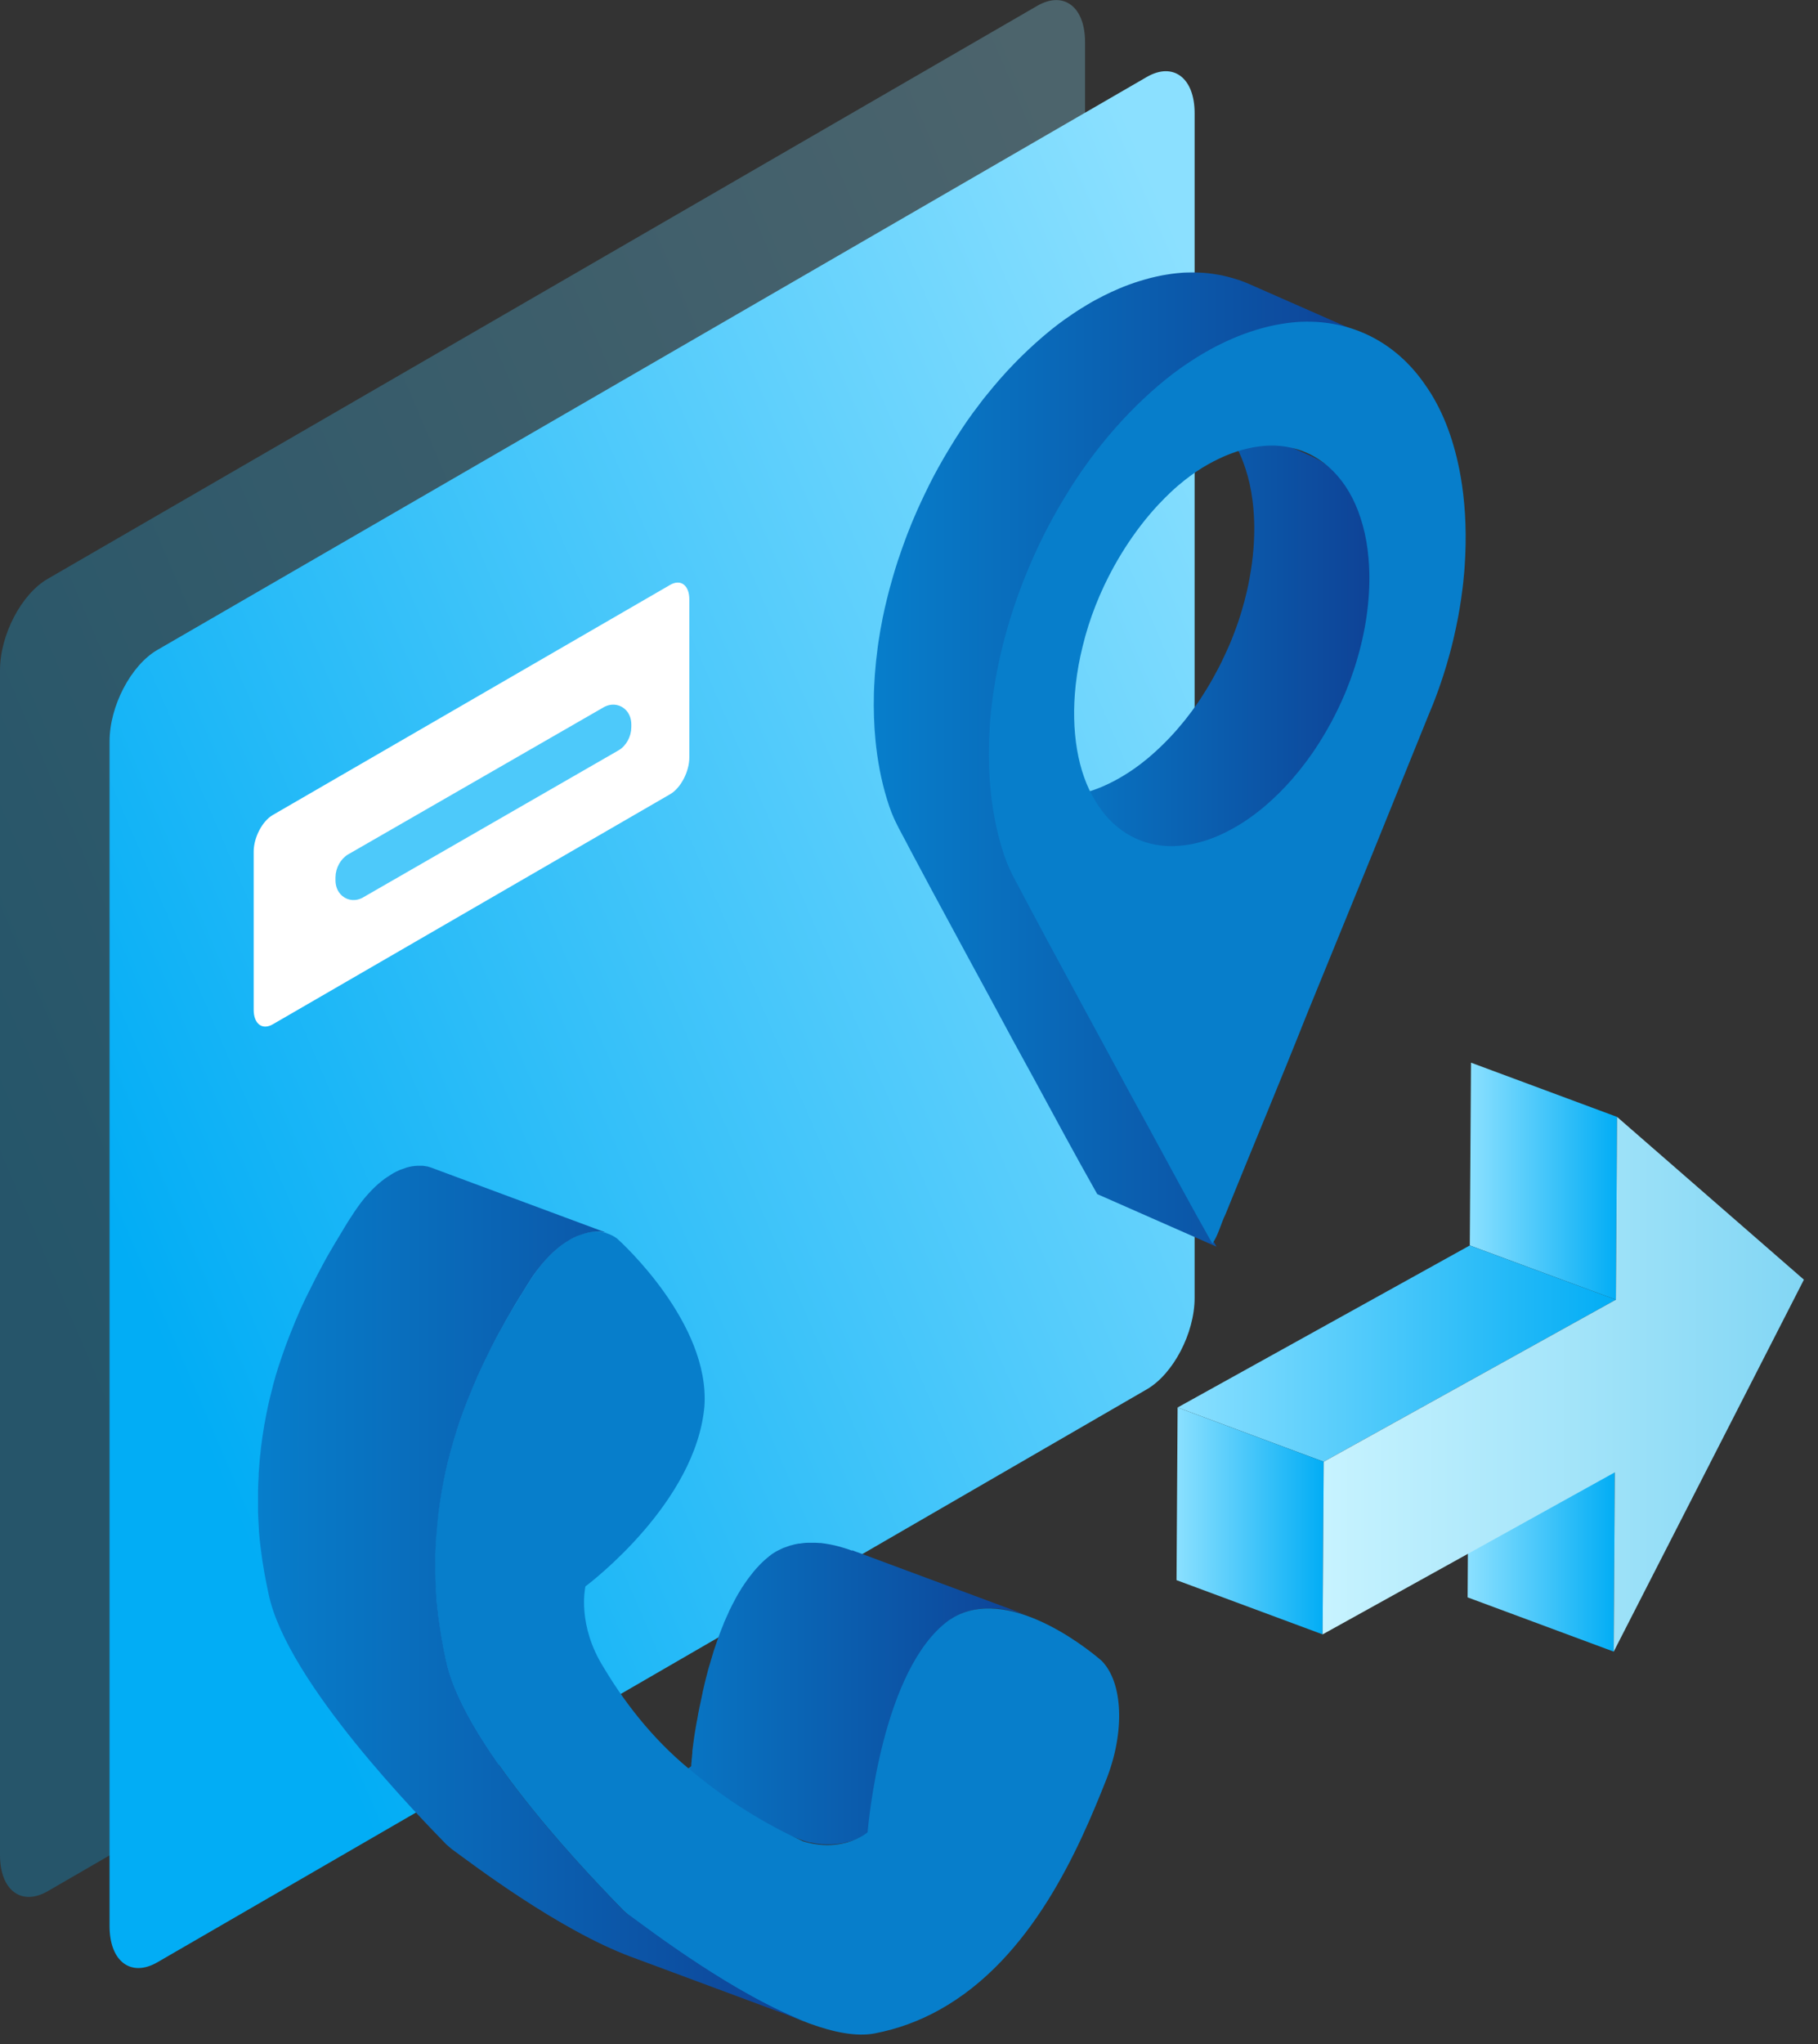 <svg width="129" height="145" viewBox="0 0 129 145" fill="none" xmlns="http://www.w3.org/2000/svg">
<rect x="0" y="0" width="129" height="145" fill="#333333" stroke="none"/>
<g clip-path="url(#clip0_1821_5189)">
<path opacity="0.28" fill-rule="evenodd" clip-rule="evenodd" d="M73.604 0.411L3.387 41.061C1.514 42.139 0 45.047 0 47.544V131.592C0 134.089 1.514 135.235 3.387 134.157L73.604 93.506C75.477 92.42 76.991 89.521 76.991 87.023V2.976C76.991 0.479 75.477 -0.667 73.604 0.411Z" fill="url(#paint0_linear_1821_5189)"/>
<path fill-rule="evenodd" clip-rule="evenodd" d="M81.379 5.457L11.161 46.107C9.288 47.194 7.774 50.093 7.774 52.59V136.638C7.774 139.135 9.288 140.281 11.161 139.203L81.379 98.552C83.252 97.466 84.766 94.567 84.766 92.07V8.022C84.766 5.525 83.252 4.379 81.379 5.457Z" fill="url(#paint1_linear_1821_5189)"/>
<path d="M114.504 117.162L104.138 113.314L104.215 100.596L114.581 104.445L114.504 117.162Z" fill="url(#paint2_linear_1821_5189)"/>
<path d="M114.658 92.197L104.292 88.349L104.378 75.383L114.743 79.231L114.658 92.197Z" fill="url(#paint3_linear_1821_5189)"/>
<path d="M93.926 103.692L83.561 99.843L104.292 88.349L114.658 92.197L93.926 103.692Z" fill="url(#paint4_linear_1821_5189)"/>
<path d="M93.849 115.939L83.483 112.091L83.56 99.843L93.926 103.692L93.849 115.939Z" fill="url(#paint5_linear_1821_5189)"/>
<path d="M114.743 79.231L128 90.777L114.504 117.162L114.581 104.445L93.849 115.939L93.926 103.692L114.658 92.197L114.743 79.231Z" fill="url(#paint6_linear_1821_5189)"/>
<path d="M60.441 109.996C60.245 109.919 60.039 109.851 59.834 109.791C59.826 109.791 59.809 109.791 59.8 109.782C59.603 109.722 59.407 109.671 59.201 109.62C59.184 109.62 59.176 109.62 59.167 109.611H59.15C59.005 109.577 58.859 109.551 58.714 109.526C58.68 109.526 58.645 109.517 58.611 109.508C58.491 109.491 58.363 109.474 58.243 109.457C58.218 109.457 58.201 109.457 58.175 109.457C58.166 109.457 58.149 109.457 58.141 109.457C58.038 109.449 57.927 109.44 57.824 109.44C57.807 109.44 57.79 109.44 57.773 109.44C57.645 109.44 57.525 109.44 57.405 109.44C57.405 109.44 57.388 109.44 57.38 109.44C57.371 109.44 57.362 109.44 57.345 109.44C57.14 109.44 56.926 109.466 56.721 109.5C56.721 109.5 56.712 109.5 56.704 109.5C56.695 109.5 56.678 109.5 56.67 109.5C56.49 109.526 56.319 109.568 56.139 109.62H56.122C55.96 109.671 55.797 109.731 55.635 109.791C55.618 109.791 55.601 109.799 55.584 109.808C55.566 109.808 55.558 109.825 55.541 109.825C55.413 109.885 55.284 109.945 55.156 110.013C55.122 110.03 55.079 110.056 55.045 110.073C54.959 110.124 54.882 110.176 54.797 110.227C54.626 110.355 54.455 110.492 54.292 110.637C54.275 110.655 54.258 110.663 54.241 110.68C54.189 110.723 54.138 110.774 54.087 110.826C54.018 110.894 53.95 110.954 53.89 111.022C53.822 111.091 53.753 111.168 53.693 111.236C53.633 111.305 53.565 111.373 53.505 111.45C53.488 111.467 53.471 111.484 53.454 111.51C53.42 111.553 53.377 111.604 53.343 111.655C53.266 111.758 53.18 111.852 53.103 111.963C53.052 112.032 53.001 112.109 52.949 112.177C52.872 112.28 52.804 112.391 52.736 112.493C52.71 112.536 52.684 112.57 52.658 112.605C52.641 112.63 52.624 112.664 52.607 112.69C52.453 112.93 52.308 113.178 52.171 113.434C52.171 113.434 52.171 113.443 52.163 113.451C52.145 113.477 52.137 113.503 52.12 113.537C52.008 113.742 51.897 113.956 51.795 114.17C51.778 114.204 51.761 114.238 51.743 114.272C51.726 114.307 51.718 114.341 51.701 114.375C51.589 114.623 51.478 114.862 51.367 115.119C51.367 115.119 51.367 115.128 51.367 115.136C51.247 115.418 51.145 115.701 51.033 115.983C51.025 116.017 51.008 116.051 50.991 116.085C50.982 116.111 50.974 116.145 50.965 116.171C50.854 116.487 50.743 116.804 50.64 117.12C50.64 117.137 50.623 117.163 50.623 117.18C50.614 117.206 50.606 117.24 50.597 117.266C50.478 117.651 50.366 118.036 50.255 118.42C50.255 118.437 50.247 118.463 50.238 118.48C50.23 118.523 50.212 118.574 50.204 118.617C50.153 118.797 50.11 118.968 50.067 119.147C50.05 119.216 50.033 119.284 50.016 119.353C49.956 119.592 49.905 119.823 49.853 120.054C49.853 120.054 49.853 120.071 49.853 120.08C49.785 120.396 49.716 120.704 49.657 121.003C49.657 121.037 49.639 121.08 49.631 121.114C49.571 121.405 49.52 121.679 49.477 121.953C49.477 121.978 49.468 122.004 49.46 122.021C49.46 122.055 49.451 122.081 49.443 122.107C49.417 122.278 49.383 122.44 49.357 122.603C49.357 122.637 49.349 122.663 49.34 122.697C49.306 122.885 49.28 123.064 49.255 123.236C49.255 123.287 49.237 123.33 49.237 123.372C49.22 123.501 49.203 123.62 49.186 123.74C49.186 123.791 49.178 123.834 49.169 123.877C49.152 123.997 49.135 124.108 49.126 124.219C49.126 124.236 49.126 124.262 49.126 124.279C49.126 124.279 49.126 124.296 49.126 124.305C49.126 124.313 49.126 124.33 49.126 124.339C49.118 124.424 49.109 124.51 49.101 124.578C49.101 124.595 49.101 124.613 49.101 124.621C49.092 124.698 49.084 124.775 49.075 124.843C49.075 124.861 49.075 124.869 49.075 124.886C49.075 124.946 49.066 124.997 49.058 125.049C49.058 125.049 49.058 125.057 49.058 125.066C49.058 125.117 49.049 125.16 49.049 125.194C49.049 125.203 49.049 125.211 49.049 125.22C49.049 125.245 49.049 125.271 49.049 125.288C49.049 125.288 49.032 125.297 49.015 125.314C49.015 125.314 49.007 125.322 48.998 125.331C48.981 125.339 48.964 125.357 48.938 125.374C48.929 125.382 48.912 125.391 48.895 125.399C48.87 125.416 48.844 125.434 48.81 125.459C48.793 125.476 48.767 125.485 48.741 125.502C48.69 125.536 48.639 125.562 48.579 125.596C48.528 125.622 48.468 125.656 48.408 125.682C48.391 125.69 48.374 125.699 48.356 125.707C48.314 125.733 48.262 125.75 48.211 125.776C48.194 125.784 48.168 125.793 48.151 125.801C48.074 125.836 47.997 125.861 47.92 125.895C47.92 125.895 47.903 125.895 47.895 125.895C47.818 125.921 47.741 125.947 47.664 125.972C47.638 125.972 47.604 125.989 47.578 125.998C47.518 126.015 47.467 126.032 47.407 126.041C47.373 126.041 47.347 126.058 47.313 126.066C47.245 126.084 47.168 126.092 47.099 126.109C47.074 126.109 47.056 126.109 47.039 126.118C46.851 126.152 46.646 126.169 46.432 126.178C46.398 126.178 46.364 126.178 46.33 126.178C46.261 126.178 46.193 126.178 46.124 126.178C46.081 126.178 46.039 126.178 45.996 126.178C45.928 126.178 45.859 126.178 45.791 126.169C45.748 126.169 45.697 126.169 45.654 126.152C45.577 126.152 45.508 126.135 45.431 126.126C45.389 126.126 45.337 126.109 45.286 126.109C45.201 126.092 45.124 126.075 45.038 126.058C44.995 126.049 44.953 126.041 44.91 126.032C44.782 125.998 44.645 125.964 44.508 125.93L57.097 130.608C57.234 130.651 57.371 130.685 57.499 130.711C57.508 130.711 57.516 130.711 57.533 130.711C57.568 130.711 57.602 130.719 57.636 130.728C57.722 130.745 57.807 130.762 57.884 130.779C57.935 130.779 57.978 130.796 58.03 130.796C58.107 130.805 58.184 130.813 58.252 130.822C58.278 130.822 58.303 130.822 58.32 130.83C58.346 130.83 58.363 130.83 58.389 130.83C58.457 130.83 58.526 130.839 58.594 130.839C58.637 130.839 58.68 130.839 58.722 130.839C58.791 130.839 58.859 130.839 58.928 130.839C58.953 130.839 58.987 130.839 59.013 130.839C59.013 130.839 59.022 130.839 59.03 130.839C59.244 130.83 59.449 130.813 59.638 130.779C59.655 130.779 59.672 130.779 59.697 130.77C59.774 130.762 59.843 130.745 59.911 130.728C59.945 130.728 59.971 130.711 60.005 130.702C60.065 130.685 60.125 130.676 60.176 130.659C60.193 130.659 60.211 130.659 60.228 130.651C60.245 130.651 60.253 130.651 60.262 130.642C60.339 130.616 60.424 130.591 60.493 130.565C60.493 130.565 60.51 130.565 60.518 130.565C60.604 130.54 60.681 130.505 60.749 130.471C60.749 130.471 60.766 130.471 60.775 130.463C60.792 130.463 60.801 130.454 60.818 130.445C60.869 130.42 60.92 130.403 60.963 130.377C60.98 130.368 60.997 130.36 61.014 130.351C61.074 130.326 61.134 130.291 61.185 130.266C61.22 130.249 61.254 130.223 61.288 130.206C61.314 130.189 61.331 130.18 61.348 130.172C61.374 130.155 61.391 130.146 61.416 130.129C61.451 130.112 61.476 130.086 61.502 130.069C61.519 130.061 61.536 130.043 61.545 130.035C61.57 130.018 61.587 130.001 61.605 129.992C61.605 129.992 61.622 129.984 61.622 129.975C61.639 129.958 61.647 129.949 61.647 129.949C61.647 129.949 61.647 129.907 61.647 129.881C61.647 129.881 61.647 129.864 61.647 129.855C61.647 129.821 61.647 129.778 61.656 129.736C61.656 129.727 61.656 129.71 61.656 129.701C61.656 129.659 61.664 129.607 61.673 129.556C61.673 129.539 61.673 129.53 61.673 129.513C61.673 129.445 61.69 129.376 61.699 129.291C61.699 129.274 61.699 129.257 61.699 129.248C61.699 129.18 61.716 129.094 61.724 129.017C61.724 129 61.724 128.983 61.724 128.974C61.724 128.949 61.724 128.923 61.733 128.906C61.75 128.795 61.759 128.675 61.776 128.547C61.776 128.504 61.784 128.453 61.793 128.41C61.81 128.29 61.827 128.17 61.844 128.042C61.844 127.999 61.861 127.948 61.861 127.905C61.887 127.734 61.913 127.555 61.947 127.366C61.947 127.332 61.955 127.307 61.964 127.272C61.989 127.11 62.015 126.947 62.049 126.776C62.058 126.725 62.066 126.665 62.075 126.614C62.126 126.349 62.178 126.066 62.229 125.776C62.229 125.741 62.246 125.699 62.255 125.664C62.315 125.365 62.374 125.057 62.451 124.741C62.451 124.732 62.451 124.724 62.451 124.715C62.503 124.484 62.562 124.253 62.614 124.014C62.631 123.945 62.648 123.877 62.665 123.809C62.708 123.638 62.751 123.458 62.802 123.278C62.819 123.21 62.836 123.15 62.853 123.082C62.956 122.697 63.067 122.312 63.195 121.927C63.212 121.876 63.221 121.833 63.238 121.782C63.341 121.465 63.452 121.149 63.563 120.832C63.589 120.772 63.606 120.712 63.632 120.644C63.734 120.362 63.845 120.071 63.965 119.797C63.965 119.797 63.965 119.78 63.974 119.78C64.076 119.532 64.188 119.284 64.307 119.036C64.341 118.968 64.367 118.899 64.401 118.839C64.504 118.626 64.615 118.412 64.726 118.207C64.743 118.172 64.76 118.138 64.778 118.104C64.915 117.847 65.06 117.599 65.214 117.36C65.257 117.291 65.299 117.223 65.342 117.163C65.411 117.052 65.487 116.949 65.564 116.847C65.616 116.778 65.667 116.701 65.718 116.633C65.795 116.53 65.872 116.428 65.958 116.325C66.009 116.257 66.061 116.188 66.12 116.128C66.18 116.051 66.249 115.983 66.309 115.914C66.377 115.846 66.437 115.769 66.505 115.701C66.574 115.632 66.642 115.572 66.711 115.504C66.779 115.444 66.839 115.376 66.907 115.316C67.07 115.17 67.241 115.034 67.412 114.905C67.532 114.828 67.651 114.751 67.771 114.683C67.899 114.614 68.028 114.555 68.156 114.495C68.19 114.478 68.216 114.469 68.25 114.452C68.412 114.384 68.575 114.324 68.737 114.281C68.746 114.281 68.755 114.281 68.763 114.281C68.934 114.23 69.114 114.195 69.293 114.161C69.311 114.161 69.328 114.161 69.345 114.153C69.55 114.118 69.755 114.101 69.969 114.093C69.986 114.093 70.003 114.093 70.02 114.093C70.14 114.093 70.269 114.093 70.397 114.093C70.414 114.093 70.431 114.093 70.448 114.093C70.551 114.093 70.662 114.101 70.764 114.11C70.799 114.11 70.833 114.11 70.867 114.118C70.987 114.127 71.115 114.144 71.235 114.17C71.269 114.17 71.303 114.178 71.338 114.187C71.483 114.212 71.628 114.238 71.774 114.272C71.791 114.272 71.817 114.281 71.834 114.289C72.03 114.332 72.236 114.392 72.432 114.443C72.441 114.443 72.458 114.443 72.466 114.452C72.672 114.512 72.877 114.58 73.074 114.657L60.484 109.979L60.441 109.996Z" fill="url(#paint7_linear_1821_5189)"/>
<path d="M40.514 87.887C41.694 87.229 42.874 87.186 43.79 87.862C44.123 88.161 50.401 93.891 49.982 99.775C49.366 106.575 41.934 112.237 41.54 112.536C41.515 112.673 40.95 115.281 42.832 118.283C44.645 121.32 46.8 123.826 49.246 125.767C51.658 127.76 54.258 129.376 57.004 130.625C58.971 131.215 60.399 130.676 61.092 130.291C61.4 130.12 61.554 129.984 61.562 129.975C61.614 129.393 62.58 118.369 67.352 114.922C67.472 114.845 67.592 114.768 67.712 114.7C71.911 112.374 77.855 117.539 78.171 117.813C79.694 119.361 79.831 122.868 78.496 126.246C76.581 131.087 73.228 138.93 66.659 142.573C65.274 143.343 63.743 143.924 62.05 144.249C56.91 145.207 46.509 137.245 44.628 135.868L44.44 135.705L44.252 135.543C42.55 133.789 32.928 124.048 31.636 117.762C28.857 105.557 34.236 96.115 37.692 90.71C38.547 89.392 39.531 88.435 40.514 87.887Z" fill="url(#paint8_linear_1821_5189)"/>
<path d="M44.636 135.868L44.448 135.705L44.26 135.543C42.558 133.789 32.936 124.048 31.645 117.762C31.542 117.3 31.448 116.847 31.371 116.393C31.345 116.256 31.328 116.128 31.302 115.991C31.243 115.658 31.2 115.324 31.149 114.991C31.131 114.862 31.114 114.734 31.097 114.606C31.046 114.17 30.995 113.725 30.96 113.297C30.96 113.263 30.96 113.237 30.96 113.203C30.935 112.801 30.909 112.399 30.901 112.006C30.901 111.869 30.901 111.732 30.892 111.604C30.892 111.339 30.892 111.065 30.892 110.8C30.892 110.663 30.892 110.526 30.892 110.389C30.892 110.099 30.909 109.816 30.926 109.534C30.926 109.431 30.926 109.32 30.943 109.218C30.943 109.081 30.96 108.935 30.977 108.799C30.995 108.61 31.003 108.431 31.02 108.243C31.037 108.097 31.046 107.96 31.063 107.815C31.08 107.653 31.097 107.49 31.114 107.328C31.174 106.857 31.243 106.387 31.32 105.933C31.337 105.839 31.354 105.745 31.371 105.643C31.448 105.206 31.534 104.77 31.628 104.343C31.722 103.924 31.824 103.504 31.935 103.094C31.961 103 31.987 102.906 32.012 102.82C32.124 102.41 32.243 101.999 32.372 101.597C32.389 101.537 32.406 101.486 32.423 101.426C32.56 100.999 32.705 100.571 32.859 100.16C32.868 100.126 32.876 100.1 32.893 100.066C33.081 99.562 33.27 99.074 33.475 98.595C33.492 98.561 33.501 98.518 33.518 98.484C33.637 98.202 33.757 97.92 33.877 97.646C33.903 97.595 33.92 97.552 33.945 97.501C34.048 97.278 34.151 97.056 34.253 96.833C34.287 96.765 34.313 96.705 34.347 96.637C34.493 96.329 34.647 96.021 34.792 95.73C34.818 95.679 34.843 95.627 34.869 95.576C35.032 95.251 35.203 94.935 35.365 94.627C35.408 94.558 35.442 94.481 35.485 94.413C35.622 94.165 35.758 93.925 35.887 93.686C35.912 93.643 35.929 93.609 35.955 93.566C36.109 93.293 36.263 93.036 36.417 92.771C36.451 92.711 36.494 92.643 36.528 92.583C36.657 92.369 36.785 92.155 36.913 91.95C36.939 91.907 36.973 91.856 36.999 91.813C37.144 91.573 37.289 91.343 37.435 91.112C37.529 90.966 37.614 90.829 37.7 90.693C37.82 90.513 37.939 90.342 38.059 90.179C38.102 90.128 38.136 90.077 38.179 90.025C38.264 89.914 38.341 89.812 38.427 89.709C38.47 89.658 38.513 89.606 38.555 89.564C38.658 89.435 38.769 89.316 38.88 89.204C38.923 89.162 38.957 89.119 39 89.076C39.145 88.931 39.291 88.794 39.436 88.666C39.453 88.657 39.462 88.648 39.479 88.631C39.607 88.52 39.736 88.418 39.872 88.315C39.915 88.281 39.958 88.255 40.009 88.221C40.112 88.144 40.214 88.075 40.326 88.016C40.394 87.973 40.471 87.921 40.539 87.887C40.676 87.81 40.805 87.75 40.941 87.691C40.984 87.674 41.018 87.656 41.061 87.648C41.164 87.605 41.275 87.571 41.378 87.537C41.42 87.519 41.463 87.511 41.514 87.494C41.6 87.468 41.685 87.451 41.763 87.434C41.805 87.434 41.848 87.417 41.891 87.408C41.968 87.4 42.045 87.391 42.122 87.383C42.164 87.383 42.199 87.383 42.241 87.374C42.318 87.374 42.395 87.374 42.472 87.374C42.507 87.374 42.541 87.374 42.575 87.374C42.669 87.383 42.763 87.4 42.849 87.417C42.866 87.417 42.883 87.417 42.891 87.417C42.994 87.442 43.097 87.468 43.199 87.511L30.61 82.833C30.507 82.798 30.404 82.764 30.302 82.739C30.285 82.739 30.268 82.739 30.259 82.739C30.165 82.722 30.079 82.704 29.985 82.696C29.951 82.696 29.917 82.696 29.891 82.696C29.814 82.696 29.737 82.696 29.66 82.696C29.66 82.696 29.652 82.696 29.643 82.696C29.609 82.696 29.575 82.696 29.541 82.704C29.464 82.704 29.387 82.713 29.301 82.73C29.293 82.73 29.276 82.73 29.267 82.73C29.233 82.73 29.207 82.747 29.173 82.747C29.087 82.764 29.002 82.781 28.916 82.807C28.899 82.807 28.874 82.807 28.857 82.824C28.831 82.824 28.805 82.841 28.779 82.85C28.677 82.884 28.574 82.918 28.463 82.961C28.437 82.969 28.412 82.978 28.386 82.987C28.378 82.987 28.36 83.004 28.352 83.004C28.215 83.064 28.087 83.123 27.95 83.2C27.907 83.226 27.864 83.252 27.822 83.277C27.796 83.294 27.77 83.312 27.736 83.329C27.634 83.397 27.531 83.466 27.42 83.534C27.377 83.568 27.334 83.594 27.283 83.628C27.154 83.722 27.018 83.833 26.889 83.945C26.881 83.953 26.864 83.962 26.855 83.97C26.71 84.098 26.564 84.235 26.419 84.381C26.376 84.423 26.342 84.466 26.299 84.509C26.188 84.62 26.085 84.74 25.974 84.868C25.949 84.894 25.923 84.919 25.897 84.954C25.88 84.971 25.863 84.996 25.846 85.014C25.76 85.116 25.675 85.227 25.598 85.33C25.555 85.381 25.521 85.433 25.478 85.493C25.358 85.655 25.239 85.826 25.119 86.006C25.042 86.125 24.965 86.254 24.88 86.373C24.871 86.391 24.862 86.408 24.845 86.425C24.7 86.647 24.555 86.887 24.409 87.126C24.383 87.177 24.349 87.22 24.324 87.272C24.195 87.477 24.076 87.682 23.947 87.896C23.904 87.964 23.87 88.024 23.828 88.093C23.674 88.349 23.52 88.614 23.366 88.879C23.34 88.914 23.323 88.956 23.297 88.999C23.16 89.239 23.024 89.478 22.895 89.726C22.87 89.769 22.844 89.812 22.827 89.854C22.81 89.88 22.793 89.914 22.784 89.94C22.613 90.248 22.451 90.564 22.288 90.889C22.262 90.941 22.237 90.992 22.211 91.043C22.057 91.343 21.912 91.642 21.758 91.95C21.741 91.993 21.715 92.027 21.698 92.07C21.689 92.095 21.672 92.121 21.664 92.138C21.561 92.352 21.458 92.574 21.356 92.796C21.33 92.848 21.313 92.899 21.287 92.951C21.168 93.224 21.048 93.506 20.928 93.789C20.928 93.806 20.92 93.814 20.911 93.831C20.902 93.857 20.894 93.874 20.885 93.9C20.689 94.379 20.492 94.866 20.304 95.371C20.304 95.371 20.304 95.388 20.295 95.397C20.295 95.422 20.278 95.439 20.27 95.465C20.116 95.876 19.979 96.303 19.833 96.731C19.816 96.773 19.808 96.808 19.791 96.85C19.791 96.868 19.782 96.885 19.773 96.902C19.645 97.304 19.526 97.706 19.414 98.116C19.406 98.159 19.389 98.202 19.38 98.245C19.363 98.296 19.355 98.347 19.346 98.398C19.235 98.809 19.132 99.228 19.038 99.647C18.944 100.075 18.858 100.511 18.781 100.947C18.773 100.999 18.756 101.058 18.747 101.11C18.747 101.152 18.739 101.195 18.73 101.238C18.653 101.7 18.585 102.162 18.525 102.632C18.525 102.658 18.516 102.692 18.516 102.718C18.499 102.854 18.491 102.991 18.474 103.12C18.456 103.265 18.439 103.402 18.431 103.547C18.414 103.735 18.397 103.915 18.388 104.103C18.38 104.24 18.362 104.385 18.354 104.522C18.354 104.548 18.354 104.574 18.354 104.599C18.354 104.676 18.354 104.762 18.345 104.839C18.328 105.121 18.32 105.403 18.311 105.694C18.311 105.831 18.311 105.968 18.311 106.104C18.311 106.37 18.311 106.635 18.311 106.9C18.311 106.985 18.311 107.071 18.311 107.148C18.311 107.199 18.311 107.251 18.311 107.302C18.328 107.695 18.345 108.097 18.371 108.508C18.371 108.542 18.371 108.568 18.371 108.593C18.405 109.021 18.448 109.466 18.508 109.902C18.525 110.03 18.542 110.158 18.559 110.287C18.602 110.62 18.653 110.954 18.713 111.287C18.739 111.424 18.756 111.553 18.781 111.689C18.867 112.143 18.953 112.596 19.055 113.058C20.347 119.344 29.977 129.086 31.67 130.839L31.858 131.001L32.047 131.164C33.458 132.19 39.607 136.886 44.773 138.81L57.363 143.488C52.197 141.572 46.047 136.868 44.636 135.842V135.868Z" fill="url(#paint9_linear_1821_5189)"/>
<path d="M94.765 23.189C94.968 23.223 95.171 23.264 95.371 23.308C95.445 23.325 95.52 23.342 95.594 23.362C95.808 23.416 96.021 23.477 96.228 23.545C96.265 23.558 96.302 23.569 96.339 23.579C96.603 23.67 96.864 23.768 97.118 23.88L88.657 20.156C88.414 20.047 88.167 19.953 87.913 19.865C87.903 19.861 87.892 19.858 87.879 19.855C87.842 19.841 87.804 19.831 87.767 19.821C87.557 19.753 87.347 19.692 87.134 19.638C87.06 19.618 86.985 19.601 86.911 19.584C86.84 19.567 86.772 19.547 86.701 19.533C86.569 19.506 86.437 19.485 86.305 19.465C86.244 19.455 86.186 19.442 86.125 19.435C85.888 19.401 85.648 19.37 85.404 19.354C85.367 19.354 85.33 19.347 85.292 19.347C85.194 19.34 85.096 19.337 84.879 19.33C84.808 19.33 84.734 19.33 84.663 19.326C84.619 19.326 84.575 19.326 84.531 19.326C84.463 19.326 84.395 19.326 84.328 19.33C84.28 19.33 84.233 19.33 84.185 19.333C84.148 19.333 84.114 19.333 84.077 19.337C84.046 19.337 84.016 19.337 83.986 19.34C83.938 19.34 83.894 19.347 83.847 19.35C83.776 19.354 83.704 19.36 83.505 19.381C83.417 19.391 83.325 19.401 83.163 19.421C83.048 19.435 82.936 19.452 82.723 19.489C82.699 19.492 82.675 19.496 82.652 19.503C82.645 19.503 82.635 19.503 82.624 19.506C82.604 19.509 82.584 19.513 82.557 19.519C82.55 19.519 82.547 19.519 82.54 19.519C82.53 19.519 82.513 19.523 82.503 19.526C82.493 19.526 82.482 19.529 82.472 19.533C82.435 19.54 82.394 19.547 82.347 19.557C82.272 19.57 82.198 19.587 82.124 19.604C82.076 19.614 82.032 19.624 81.985 19.634C81.914 19.651 81.843 19.668 81.771 19.685C81.724 19.695 81.677 19.709 81.629 19.719C81.555 19.739 81.48 19.756 81.281 19.814C81.192 19.838 81.105 19.865 80.925 19.919C80.884 19.932 80.844 19.943 80.803 19.956C80.793 19.956 80.783 19.963 80.773 19.966C80.725 19.98 80.678 19.997 80.617 20.017C80.617 20.017 80.617 20.017 80.614 20.017C80.573 20.031 80.529 20.044 80.481 20.061C80.397 20.091 80.309 20.122 80.089 20.2C80.014 20.227 79.94 20.254 79.865 20.285C79.818 20.305 79.767 20.322 79.72 20.342C79.649 20.369 79.578 20.4 79.381 20.481C79.222 20.549 79.066 20.616 78.826 20.728C78.67 20.799 78.514 20.877 78.322 20.972C78.159 21.053 78 21.138 77.739 21.276C77.705 21.297 77.672 21.314 77.634 21.334C77.634 21.334 77.631 21.334 77.627 21.337C77.614 21.344 77.6 21.351 77.59 21.358C77.567 21.371 77.54 21.385 77.512 21.402C77.499 21.409 77.482 21.419 77.465 21.429C77.435 21.446 77.404 21.463 77.37 21.483C77.357 21.49 77.347 21.497 77.333 21.507C77.286 21.534 77.235 21.564 77.177 21.598C77.022 21.689 76.866 21.784 76.683 21.899C76.524 22.001 76.361 22.102 76.108 22.275C75.952 22.38 75.796 22.485 75.552 22.658C75.393 22.773 75.234 22.888 75.072 23.01C74.357 23.558 73.653 24.161 72.966 24.808C72.766 24.997 72.566 25.187 72.37 25.383C72.228 25.525 72.085 25.668 71.947 25.813C71.612 26.158 71.28 26.517 70.958 26.886C70.667 27.215 70.386 27.557 70.105 27.902C70.044 27.976 69.983 28.051 69.922 28.125C69.868 28.193 69.814 28.257 69.76 28.325C69.6 28.532 69.445 28.741 69.286 28.955C69.204 29.067 69.12 29.172 69.038 29.283C68.764 29.659 68.497 30.038 68.24 30.431C68.233 30.438 68.229 30.448 68.226 30.455C67.935 30.891 67.654 31.335 67.383 31.788C67.241 32.025 67.099 32.262 66.96 32.499C66.828 32.726 66.703 32.953 66.574 33.18C66.367 33.552 66.168 33.931 65.975 34.314C65.961 34.338 65.951 34.365 65.937 34.389C65.903 34.456 65.87 34.524 65.839 34.592C65.68 34.91 65.528 35.228 65.379 35.55C65.331 35.655 65.281 35.76 65.233 35.865C65.196 35.949 65.155 36.034 65.115 36.122C64.983 36.416 64.857 36.714 64.732 37.012C64.732 37.016 64.729 37.022 64.725 37.026C64.6 37.331 64.478 37.639 64.36 37.947C64.326 38.031 64.299 38.116 64.265 38.201C64.224 38.309 64.184 38.417 64.147 38.522C64.025 38.854 63.91 39.186 63.798 39.521C63.774 39.592 63.747 39.663 63.723 39.734C63.713 39.761 63.703 39.788 63.696 39.816C63.574 40.188 63.463 40.557 63.354 40.933C63.324 41.034 63.297 41.133 63.27 41.234C63.219 41.41 63.168 41.586 63.121 41.762C63.083 41.898 63.053 42.036 63.016 42.172C62.985 42.287 62.955 42.405 62.928 42.52C62.83 42.923 62.735 43.326 62.654 43.729C62.647 43.756 62.643 43.783 62.636 43.81C62.599 43.997 62.565 44.186 62.532 44.372C62.515 44.471 62.491 44.572 62.474 44.67C62.42 44.972 62.373 45.27 62.328 45.568C62.308 45.716 62.284 45.862 62.267 46.011V46.025C62.227 46.329 62.19 46.63 62.159 46.932C62.129 47.24 62.102 47.548 62.078 47.856C62.058 48.14 62.041 48.425 62.027 48.709C62.027 48.743 62.027 48.773 62.024 48.807C62.02 48.926 62.014 49.048 62.01 49.166C61.98 50.341 62.017 51.485 62.129 52.586C62.142 52.724 62.159 52.86 62.173 52.995C62.349 54.495 62.66 55.907 63.1 57.2C63.195 57.484 63.3 57.755 63.419 58.016C63.449 58.08 63.476 58.145 63.507 58.209C63.838 58.916 64.224 59.56 64.57 60.254C65.599 62.187 66.631 64.117 67.677 66.036C68.026 66.683 68.375 67.326 68.724 67.973C69.773 69.906 70.826 71.836 71.865 73.779C72.367 74.686 72.864 75.6 73.362 76.514C74.851 79.257 76.331 82.012 77.858 84.707L86.318 88.435C84.791 85.74 83.312 82.987 81.822 80.242C81.325 79.328 80.827 78.414 80.326 77.506C79.286 75.566 78.234 73.633 77.184 71.7C76.835 71.057 76.487 70.41 76.138 69.764C75.092 67.844 74.059 65.914 73.03 63.981C72.685 63.291 72.295 62.644 71.967 61.936C71.936 61.872 71.906 61.808 71.879 61.743C71.764 61.483 71.656 61.212 71.561 60.928C71.121 59.638 70.809 58.222 70.633 56.723C70.616 56.587 70.603 56.449 70.589 56.313C70.477 55.213 70.437 54.069 70.471 52.894C70.474 52.741 70.481 52.589 70.487 52.437C70.501 52.156 70.515 51.871 70.538 51.584C70.562 51.275 70.586 50.967 70.62 50.659C70.65 50.358 70.687 50.053 70.725 49.752C70.745 49.6 70.765 49.447 70.789 49.295C70.833 48.997 70.88 48.699 70.934 48.398C70.951 48.3 70.972 48.198 70.992 48.1C71.033 47.886 71.07 47.67 71.114 47.457C71.198 47.054 71.29 46.651 71.388 46.248C71.415 46.133 71.446 46.014 71.476 45.899C71.554 45.588 71.639 45.273 71.727 44.962C71.754 44.86 71.781 44.758 71.811 44.66C71.926 44.261 72.052 43.861 72.18 43.465C72.204 43.394 72.228 43.323 72.255 43.248C72.367 42.913 72.482 42.581 72.603 42.25C72.644 42.141 72.681 42.033 72.722 41.928C72.871 41.535 73.023 41.143 73.182 40.75C73.182 40.743 73.186 40.74 73.189 40.733C73.348 40.347 73.514 39.968 73.687 39.589C73.734 39.484 73.782 39.379 73.832 39.274C73.981 38.952 74.134 38.631 74.293 38.312C74.327 38.245 74.357 38.177 74.391 38.109C74.597 37.703 74.807 37.3 75.028 36.904C75.288 36.433 75.556 35.966 75.837 35.509C76.108 35.056 76.392 34.609 76.68 34.175C76.944 33.776 77.218 33.386 77.496 33.004C77.577 32.892 77.661 32.784 77.746 32.672C77.956 32.391 78.166 32.114 78.382 31.843C78.443 31.768 78.504 31.694 78.565 31.619C78.846 31.274 79.127 30.932 79.418 30.604C79.743 30.235 80.072 29.876 80.407 29.53C80.742 29.185 81.081 28.846 81.426 28.525C82.113 27.878 82.817 27.276 83.532 26.727C83.698 26.602 83.853 26.487 84.013 26.375C84.256 26.202 84.412 26.094 84.568 25.992C84.825 25.823 84.984 25.718 85.143 25.617C85.326 25.502 85.482 25.41 85.638 25.315C85.692 25.282 85.743 25.254 85.79 25.227C85.807 25.217 85.82 25.21 85.837 25.2C85.868 25.183 85.895 25.166 85.925 25.149C85.942 25.139 85.956 25.133 85.973 25.122C86 25.105 86.027 25.092 86.051 25.078C86.064 25.072 86.074 25.065 86.088 25.058C86.125 25.038 86.162 25.017 86.196 24.997C86.457 24.855 86.619 24.77 86.779 24.692C86.972 24.598 87.127 24.523 87.283 24.449C87.523 24.337 87.679 24.269 87.838 24.201C88.038 24.117 88.106 24.09 88.177 24.063C88.224 24.042 88.275 24.026 88.322 24.005C88.397 23.978 88.471 23.948 88.546 23.921C88.766 23.839 88.85 23.809 88.939 23.782C88.989 23.765 89.033 23.748 89.074 23.734C89.132 23.714 89.182 23.697 89.23 23.684C89.24 23.68 89.253 23.677 89.263 23.673C89.308 23.66 89.348 23.646 89.385 23.636C89.561 23.582 89.65 23.558 89.741 23.531C89.941 23.477 90.015 23.457 90.09 23.436C90.137 23.423 90.184 23.413 90.232 23.403C90.303 23.386 90.374 23.369 90.445 23.352C90.493 23.342 90.537 23.331 90.584 23.321C90.658 23.304 90.733 23.291 90.807 23.274C90.855 23.264 90.895 23.257 90.933 23.25C90.943 23.25 90.953 23.247 90.963 23.243C90.983 23.24 91.004 23.237 91.021 23.233C91.044 23.23 91.065 23.227 91.082 23.223C91.092 23.223 91.102 23.22 91.109 23.22C91.132 23.216 91.156 23.213 91.18 23.206C91.393 23.172 91.508 23.155 91.62 23.139C91.782 23.118 91.874 23.108 91.962 23.098C92.162 23.081 92.233 23.074 92.304 23.067C92.351 23.067 92.395 23.061 92.442 23.057C92.51 23.054 92.578 23.05 92.642 23.047C92.69 23.047 92.737 23.044 92.784 23.044C92.852 23.044 92.92 23.044 92.988 23.04C93.032 23.04 93.076 23.04 93.12 23.04C93.191 23.04 93.265 23.04 93.336 23.044C93.553 23.05 93.651 23.054 93.749 23.061C94.03 23.078 94.308 23.111 94.582 23.152C94.643 23.162 94.704 23.172 94.762 23.183L94.765 23.189Z" fill="url(#paint10_linear_1821_5189)"/>
<path d="M97.459 41.058C97.459 40.953 97.459 40.848 97.452 40.743C97.442 40.428 97.425 40.12 97.398 39.815C97.381 39.612 97.358 39.412 97.334 39.213C97.232 38.42 97.066 37.672 96.836 36.978C96.122 34.734 94.754 33.109 93.01 32.34L84.55 28.613C86.294 29.381 87.661 31.01 88.376 33.251C88.606 33.941 88.772 34.693 88.873 35.485C88.9 35.685 88.921 35.885 88.938 36.088C88.965 36.393 88.982 36.701 88.992 37.016C88.992 37.12 88.995 37.225 88.999 37.33C88.999 37.608 88.999 37.886 88.985 38.17C88.975 38.427 88.961 38.688 88.941 38.949C88.914 39.277 88.88 39.609 88.836 39.944C88.796 40.245 88.748 40.547 88.694 40.848C88.68 40.929 88.663 41.01 88.65 41.095C88.596 41.386 88.538 41.674 88.471 41.965C88.416 42.192 88.362 42.419 88.301 42.646C88.24 42.869 88.179 43.096 88.112 43.319C88.044 43.553 87.969 43.786 87.892 44.02C87.793 44.311 87.689 44.599 87.58 44.887C87.516 45.059 87.448 45.236 87.377 45.408C87.33 45.523 87.282 45.638 87.235 45.75C87.143 45.96 87.045 46.17 86.95 46.376C86.852 46.586 86.754 46.796 86.653 47.006C86.581 47.148 86.51 47.291 86.436 47.433C86.314 47.663 86.192 47.893 86.063 48.12C85.992 48.249 85.918 48.377 85.847 48.502C85.654 48.831 85.451 49.156 85.244 49.474C85.21 49.528 85.176 49.583 85.143 49.633C85.075 49.735 85.007 49.833 84.939 49.931C84.692 50.287 84.438 50.632 84.174 50.964C84.117 51.038 84.056 51.113 83.998 51.184C83.832 51.387 83.663 51.59 83.494 51.783C83.44 51.844 83.385 51.908 83.328 51.969C83.226 52.081 83.125 52.193 83.023 52.301C82.763 52.579 82.495 52.843 82.218 53.103C82.146 53.171 82.075 53.239 82.001 53.303C81.977 53.327 81.95 53.347 81.926 53.371C81.876 53.415 81.825 53.462 81.774 53.506C81.747 53.53 81.716 53.557 81.689 53.581C81.639 53.625 81.591 53.665 81.54 53.709C81.513 53.733 81.486 53.753 81.459 53.777C81.405 53.825 81.347 53.868 81.293 53.913C81.273 53.929 81.249 53.946 81.229 53.963C81.151 54.024 81.073 54.085 80.982 54.16C80.911 54.214 80.836 54.268 80.765 54.322C80.741 54.339 80.718 54.359 80.691 54.376C80.636 54.417 80.582 54.454 80.528 54.495C80.501 54.515 80.474 54.532 80.447 54.552C80.393 54.59 80.339 54.627 80.284 54.664C80.257 54.681 80.234 54.698 80.207 54.715C80.142 54.759 80.078 54.8 79.973 54.867C79.892 54.918 79.81 54.969 79.695 55.04C79.628 55.081 79.56 55.121 79.492 55.158C79.469 55.172 79.441 55.185 79.418 55.202C79.364 55.233 79.309 55.263 79.252 55.294C79.225 55.307 79.198 55.324 79.171 55.338C79.116 55.368 79.059 55.399 79.005 55.426C78.978 55.439 78.954 55.453 78.927 55.467C78.859 55.5 78.791 55.534 78.69 55.585C78.609 55.622 78.527 55.663 78.392 55.724C78.331 55.751 78.27 55.778 78.145 55.832C78.05 55.873 77.955 55.91 77.837 55.954C77.762 55.981 77.688 56.008 77.586 56.045H77.583C77.549 56.056 77.515 56.069 77.478 56.083C77.38 56.117 77.278 56.147 77.153 56.184C77.058 56.211 76.967 56.238 76.814 56.276C76.716 56.299 76.621 56.323 76.472 56.353C76.425 56.364 76.374 56.374 76.32 56.384C76.273 56.394 76.225 56.401 76.164 56.411C76.069 56.428 75.971 56.441 75.816 56.459C75.717 56.469 75.623 56.479 75.524 56.486C75.419 56.496 75.314 56.499 75.213 56.502C75.01 56.509 74.81 56.513 74.614 56.502C74.431 56.492 74.248 56.475 74.069 56.448C74.058 56.448 74.048 56.445 74.038 56.441C73.886 56.418 73.737 56.391 73.591 56.357C73.547 56.347 73.503 56.337 73.463 56.326C73.331 56.293 73.202 56.255 73.073 56.215C73.046 56.208 73.019 56.198 72.995 56.191C72.833 56.137 72.67 56.072 72.515 56.005L80.975 59.732C81.124 59.797 81.276 59.858 81.429 59.912C81.439 59.912 81.449 59.918 81.456 59.922C81.483 59.932 81.51 59.939 81.537 59.946C81.666 59.986 81.794 60.023 81.926 60.057C81.97 60.067 82.011 60.078 82.055 60.088C82.092 60.094 82.126 60.105 82.16 60.115C82.272 60.139 82.387 60.155 82.502 60.172C82.512 60.172 82.522 60.176 82.536 60.179C82.668 60.196 82.8 60.213 82.932 60.223C82.983 60.227 83.03 60.23 83.081 60.233C83.277 60.243 83.477 60.24 83.68 60.233C83.707 60.233 83.731 60.233 83.754 60.233C83.832 60.23 83.914 60.223 83.992 60.216C84.086 60.21 84.184 60.199 84.283 60.189C84.442 60.169 84.537 60.155 84.631 60.142C84.686 60.132 84.733 60.125 84.774 60.118C84.777 60.118 84.78 60.118 84.784 60.118C84.838 60.108 84.889 60.098 84.939 60.088C85.088 60.057 85.187 60.033 85.281 60.01C85.434 59.969 85.525 59.946 85.62 59.918C85.745 59.881 85.843 59.851 85.945 59.817C86.108 59.763 86.206 59.725 86.307 59.688C86.422 59.644 86.517 59.604 86.615 59.566C86.74 59.512 86.802 59.485 86.862 59.458C86.998 59.397 87.079 59.36 87.16 59.319C87.265 59.268 87.333 59.235 87.397 59.201C87.424 59.187 87.448 59.174 87.475 59.16C87.529 59.13 87.587 59.102 87.641 59.072C87.668 59.059 87.695 59.042 87.722 59.028C87.733 59.021 87.743 59.018 87.753 59.011C87.797 58.987 87.844 58.96 87.888 58.933C87.912 58.92 87.939 58.906 87.963 58.889C88.03 58.849 88.098 58.811 88.166 58.771C88.281 58.7 88.362 58.649 88.444 58.598C88.552 58.527 88.616 58.486 88.677 58.446C88.704 58.429 88.728 58.412 88.755 58.395C88.809 58.358 88.863 58.321 88.917 58.283C88.945 58.263 88.972 58.246 88.999 58.226C89.053 58.188 89.107 58.148 89.161 58.107C89.185 58.09 89.209 58.073 89.236 58.053C89.307 57.999 89.381 57.945 89.452 57.891C89.544 57.819 89.622 57.758 89.7 57.694C89.72 57.677 89.743 57.66 89.764 57.64C89.818 57.596 89.876 57.549 89.93 57.505C89.957 57.481 89.984 57.461 90.011 57.437C90.062 57.393 90.112 57.352 90.16 57.308C90.187 57.285 90.218 57.261 90.245 57.234C90.295 57.19 90.346 57.146 90.397 57.098C90.421 57.075 90.448 57.054 90.471 57.031C90.543 56.966 90.617 56.899 90.688 56.831C90.83 56.699 90.969 56.563 91.108 56.428C91.24 56.296 91.368 56.164 91.497 56.029C91.599 55.92 91.7 55.808 91.802 55.697C91.856 55.636 91.914 55.571 91.968 55.511C92.14 55.314 92.306 55.114 92.472 54.911C92.53 54.837 92.591 54.766 92.648 54.691L92.669 54.667C92.922 54.343 93.173 54.004 93.413 53.659C93.481 53.56 93.549 53.459 93.617 53.361C93.627 53.344 93.637 53.33 93.647 53.313C93.671 53.276 93.691 53.239 93.718 53.202C93.928 52.883 94.128 52.562 94.321 52.23C94.348 52.183 94.378 52.139 94.405 52.094C94.453 52.013 94.493 51.929 94.537 51.847C94.666 51.621 94.788 51.39 94.91 51.16C94.95 51.086 94.991 51.015 95.032 50.937C95.066 50.869 95.096 50.801 95.13 50.734C95.231 50.527 95.333 50.317 95.428 50.104C95.472 50.009 95.522 49.914 95.563 49.816C95.614 49.701 95.661 49.589 95.712 49.474C95.76 49.359 95.807 49.247 95.854 49.132C95.912 48.993 95.966 48.855 96.02 48.716C96.034 48.682 96.044 48.648 96.058 48.614C96.166 48.327 96.271 48.039 96.369 47.748C96.382 47.703 96.396 47.663 96.413 47.619C96.474 47.429 96.535 47.236 96.589 47.047C96.657 46.823 96.718 46.6 96.779 46.38C96.779 46.38 96.779 46.38 96.779 46.376C96.84 46.15 96.897 45.923 96.948 45.696C96.992 45.506 97.032 45.317 97.073 45.127C97.093 45.026 97.11 44.927 97.127 44.826C97.144 44.745 97.158 44.663 97.175 44.579C97.225 44.284 97.276 43.99 97.314 43.695C97.314 43.688 97.314 43.682 97.314 43.675C97.358 43.34 97.391 43.008 97.418 42.679C97.439 42.429 97.452 42.182 97.462 41.935C97.462 41.925 97.462 41.911 97.462 41.901C97.473 41.62 97.479 41.339 97.476 41.061L97.459 41.058Z" fill="url(#paint11_linear_1821_5189)"/>
<path d="M103.555 33.321C103.623 33.67 103.684 34.025 103.738 34.387C104.002 36.185 104.066 38.122 103.931 40.123C103.921 40.265 103.911 40.404 103.901 40.546C103.877 40.813 103.853 41.084 103.823 41.355C103.809 41.49 103.792 41.626 103.775 41.761C103.745 42.012 103.711 42.262 103.674 42.513C103.599 43 103.542 43.363 103.474 43.721C103.464 43.786 103.45 43.85 103.437 43.911C103.345 44.385 103.244 44.862 103.132 45.34C103.047 45.695 102.959 46.051 102.861 46.403C102.722 46.917 102.57 47.432 102.404 47.943C102.181 48.631 101.937 49.314 101.666 49.995C101.558 50.266 101.446 50.537 101.331 50.807C100.684 52.419 100.031 54.027 99.377 55.635C98.724 57.243 98.074 58.852 97.424 60.463C95.86 64.286 94.296 68.111 92.738 71.937C90.853 76.684 88.879 81.393 86.962 86.126C86.627 86.803 86.448 87.629 86.025 88.215C84.498 85.52 83.018 82.768 81.528 80.022C81.031 79.108 80.533 78.194 80.032 77.286C78.993 75.346 77.94 73.413 76.89 71.48C76.542 70.837 76.193 70.19 75.844 69.543C74.798 67.624 73.765 65.694 72.736 63.761C72.391 63.07 72.001 62.423 71.673 61.716C71.643 61.652 71.612 61.587 71.585 61.523C71.47 61.262 71.362 60.991 71.267 60.707C70.827 59.417 70.515 58.002 70.339 56.502C70.322 56.367 70.309 56.228 70.295 56.092C70.183 54.992 70.143 53.848 70.177 52.673C70.18 52.521 70.187 52.368 70.194 52.216C70.207 51.935 70.221 51.651 70.241 51.363C70.265 51.055 70.288 50.747 70.322 50.438C70.353 50.137 70.39 49.832 70.43 49.531C70.451 49.379 70.471 49.226 70.495 49.074C70.583 48.465 70.691 47.852 70.82 47.236C71.561 43.64 72.916 39.987 74.734 36.683C74.994 36.212 75.262 35.745 75.543 35.288C76.613 33.504 77.821 31.858 79.121 30.382C79.446 30.013 79.775 29.654 80.11 29.309C80.445 28.964 80.784 28.625 81.129 28.303C81.816 27.657 82.52 27.054 83.235 26.506C83.401 26.38 83.556 26.265 83.716 26.154C83.959 25.981 84.115 25.872 84.271 25.771C84.528 25.602 84.687 25.497 84.846 25.395C85.029 25.28 85.185 25.189 85.341 25.094C85.585 24.952 85.744 24.864 85.899 24.776C86.16 24.633 86.323 24.549 86.482 24.471C86.675 24.376 86.83 24.302 86.986 24.227C87.227 24.115 87.382 24.048 87.541 23.98C87.741 23.895 87.809 23.868 87.88 23.841C87.927 23.821 87.978 23.804 88.025 23.784C88.1 23.756 88.174 23.726 88.249 23.699C88.469 23.618 88.554 23.587 88.642 23.56C88.855 23.489 88.974 23.448 89.089 23.415C89.265 23.36 89.353 23.337 89.444 23.31C89.644 23.256 89.718 23.235 89.793 23.215C89.84 23.201 89.888 23.191 89.935 23.181C90.006 23.164 90.077 23.147 90.148 23.13C90.196 23.12 90.24 23.11 90.287 23.1C90.362 23.083 90.436 23.069 90.51 23.052C90.72 23.012 90.805 22.998 90.886 22.985C91.1 22.951 91.215 22.934 91.326 22.917C91.489 22.897 91.58 22.886 91.668 22.876C91.868 22.859 91.939 22.853 92.01 22.846C92.058 22.846 92.102 22.839 92.149 22.836C92.217 22.832 92.285 22.829 92.349 22.826C92.396 22.826 92.444 22.822 92.491 22.822C92.559 22.822 92.626 22.822 92.694 22.819C92.738 22.819 92.782 22.819 92.826 22.819C92.897 22.819 92.972 22.819 93.043 22.822C93.26 22.829 93.358 22.832 93.456 22.839C96.574 23.042 99.279 24.6 101.128 27.301C102.282 28.923 103.091 30.981 103.552 33.311L103.555 33.321ZM97.109 42.455C97.153 41.907 97.173 41.365 97.167 40.837C97.167 40.732 97.167 40.627 97.16 40.522C97.15 40.207 97.133 39.899 97.106 39.594C97.089 39.391 97.065 39.191 97.041 38.992C96.94 38.2 96.774 37.451 96.544 36.757C95.684 34.056 93.876 32.248 91.604 31.757C91.496 31.733 91.387 31.713 91.276 31.692C91.245 31.686 91.211 31.682 91.181 31.679C91.096 31.665 91.015 31.655 90.93 31.645C90.9 31.645 90.869 31.638 90.836 31.635C90.724 31.625 90.609 31.618 90.497 31.611C90.368 31.608 90.26 31.608 90.152 31.611C90.118 31.611 90.084 31.611 90.05 31.611C89.962 31.611 89.874 31.618 89.786 31.625C89.756 31.625 89.722 31.628 89.691 31.631C89.573 31.642 89.458 31.652 89.339 31.669C89.194 31.689 89.085 31.706 88.98 31.723C88.946 31.73 88.909 31.736 88.875 31.743C88.784 31.76 88.692 31.78 88.601 31.801C88.571 31.808 88.537 31.814 88.506 31.821C88.384 31.848 88.266 31.879 88.144 31.913C87.985 31.956 87.883 31.99 87.778 32.024C87.741 32.034 87.707 32.048 87.67 32.061C87.575 32.092 87.48 32.126 87.386 32.163C87.355 32.173 87.325 32.183 87.294 32.197C87.179 32.241 87.064 32.285 86.952 32.332C86.858 32.373 86.78 32.407 86.705 32.444C86.644 32.471 86.583 32.498 86.519 32.529C86.441 32.566 86.363 32.606 86.285 32.644C86.224 32.674 86.167 32.701 86.106 32.732C86.018 32.776 85.93 32.827 85.845 32.874C85.794 32.901 85.747 32.928 85.696 32.955C85.585 33.02 85.473 33.087 85.358 33.155C85.334 33.169 85.31 33.182 85.283 33.199C84.728 33.544 84.183 33.951 83.648 34.401C83.448 34.57 83.252 34.746 83.059 34.929C82.934 35.047 82.805 35.169 82.683 35.295C82.524 35.454 82.365 35.616 82.209 35.782C81.349 36.703 80.543 37.749 79.822 38.877C79.643 39.158 79.467 39.445 79.297 39.737C79.213 39.882 79.128 40.031 79.047 40.177C78.065 41.954 77.293 43.887 76.823 45.844C76.596 46.745 76.437 47.645 76.335 48.529C76.332 48.559 76.328 48.59 76.325 48.62C75.98 51.82 76.46 54.796 77.733 56.831C78.884 58.77 80.689 59.905 82.778 60.013C83.076 60.03 83.38 60.023 83.689 59.996C83.783 59.989 83.882 59.979 83.98 59.969C84.139 59.949 84.234 59.935 84.328 59.922C84.46 59.898 84.549 59.881 84.636 59.864C84.785 59.834 84.884 59.81 84.978 59.786C85.131 59.745 85.222 59.722 85.317 59.695C85.442 59.657 85.54 59.627 85.642 59.593C85.805 59.539 85.903 59.502 86.004 59.465C86.119 59.42 86.214 59.38 86.312 59.343C86.438 59.288 86.499 59.261 86.559 59.234C86.695 59.173 86.776 59.136 86.858 59.096C86.962 59.045 87.03 59.011 87.094 58.977C87.122 58.963 87.145 58.95 87.172 58.936C87.227 58.906 87.284 58.879 87.338 58.848C87.365 58.835 87.392 58.818 87.419 58.804C87.474 58.774 87.528 58.743 87.585 58.713C87.609 58.699 87.636 58.686 87.66 58.669C87.728 58.628 87.795 58.591 87.863 58.55C87.978 58.479 88.059 58.428 88.141 58.378C88.249 58.307 88.313 58.266 88.374 58.225C88.401 58.208 88.425 58.191 88.452 58.175C88.506 58.137 88.56 58.1 88.615 58.063C88.642 58.042 88.669 58.026 88.696 58.005C88.75 57.968 88.804 57.927 88.858 57.887C88.882 57.87 88.906 57.853 88.933 57.833C89.004 57.779 89.078 57.724 89.15 57.67C89.241 57.599 89.319 57.538 89.397 57.477C89.417 57.46 89.441 57.443 89.461 57.426C89.515 57.382 89.573 57.335 89.627 57.291C89.654 57.267 89.681 57.247 89.708 57.223C89.759 57.179 89.81 57.139 89.857 57.095C89.884 57.071 89.915 57.047 89.942 57.02C89.993 56.976 90.043 56.932 90.094 56.885C90.118 56.861 90.145 56.841 90.169 56.817C90.24 56.753 90.314 56.685 90.385 56.617C90.663 56.36 90.93 56.092 91.191 55.815C91.293 55.706 91.394 55.595 91.496 55.483C91.55 55.422 91.608 55.358 91.662 55.297C91.834 55.1 92 54.901 92.166 54.698C92.224 54.623 92.285 54.552 92.342 54.477C92.603 54.142 92.86 53.8 93.107 53.445C93.175 53.347 93.243 53.245 93.31 53.147C94.116 51.942 94.827 50.628 95.406 49.264C95.454 49.149 95.501 49.037 95.548 48.922C95.734 48.465 95.904 48.001 96.059 47.534C96.137 47.3 96.212 47.066 96.28 46.833C96.415 46.383 96.534 45.932 96.638 45.479C96.794 44.801 96.919 44.128 97.004 43.457C97.048 43.122 97.082 42.79 97.109 42.462" fill="url(#paint12_linear_1821_5189)"/>
</g>
<path fill-rule="evenodd" clip-rule="evenodd" d="M47.554 41.489L19.358 57.813C18.608 58.247 18 59.414 18 60.416V71.63C18 72.633 18.608 73.094 19.358 72.661L47.554 56.337C48.304 55.903 48.912 54.736 48.912 53.734V42.52C48.912 41.517 48.304 41.056 47.554 41.489Z" fill="white"/>
<path d="M43.136 50.576L43.122 50.583L43.109 50.591L25.003 61.013C24.771 61.132 24.602 61.337 24.493 61.533C24.38 61.74 24.304 61.99 24.304 62.246V62.447C24.304 62.694 24.379 62.984 24.613 63.177C24.875 63.394 25.204 63.385 25.463 63.256L25.477 63.249L25.49 63.241L43.596 52.819C43.829 52.7 43.998 52.495 44.106 52.299C44.219 52.092 44.296 51.842 44.296 51.586V51.385C44.296 51.138 44.221 50.848 43.987 50.655C43.725 50.438 43.395 50.447 43.136 50.576Z" fill="#4DC9FA" stroke="#4DC9FA"/>
<defs>
<linearGradient id="paint0_linear_1821_5189" x1="83.52" y1="29.647" x2="-6.273" y2="67.877" gradientUnits="userSpaceOnUse">
<stop stop-color="#8BE0FF"/>
<stop offset="1" stop-color="#02ADF5"/>
</linearGradient>
<linearGradient id="paint1_linear_1821_5189" x1="91.156" y1="34.402" x2="1.714" y2="72.685" gradientUnits="userSpaceOnUse">
<stop stop-color="#8BE0FF"/>
<stop offset="1" stop-color="#02ADF5"/>
</linearGradient>
<linearGradient id="paint2_linear_1821_5189" x1="104.138" y1="108.875" x2="114.581" y2="108.875" gradientUnits="userSpaceOnUse">
<stop stop-color="#8BE0FF"/>
<stop offset="1" stop-color="#02ADF5"/>
</linearGradient>
<linearGradient id="paint3_linear_1821_5189" x1="104.292" y1="83.79" x2="114.743" y2="83.79" gradientUnits="userSpaceOnUse">
<stop stop-color="#8BE0FF"/>
<stop offset="1" stop-color="#02ADF5"/>
</linearGradient>
<linearGradient id="paint4_linear_1821_5189" x1="83.561" y1="96.02" x2="114.658" y2="96.02" gradientUnits="userSpaceOnUse">
<stop stop-color="#8BE0FF"/>
<stop offset="1" stop-color="#02ADF5"/>
</linearGradient>
<linearGradient id="paint5_linear_1821_5189" x1="83.483" y1="107.891" x2="93.926" y2="107.891" gradientUnits="userSpaceOnUse">
<stop stop-color="#8BE0FF"/>
<stop offset="1" stop-color="#02ADF5"/>
</linearGradient>
<linearGradient id="paint6_linear_1821_5189" x1="93.849" y1="98.193" x2="128" y2="98.193" gradientUnits="userSpaceOnUse">
<stop stop-color="#C7F3FF"/>
<stop offset="1" stop-color="#82D6F4"/>
</linearGradient>
<linearGradient id="paint7_linear_1821_5189" x1="44.422" y1="120.148" x2="73.031" y2="120.148" gradientUnits="userSpaceOnUse">
<stop stop-color="#077ECB"/>
<stop offset="1" stop-color="#0E4296"/>
</linearGradient>
<linearGradient id="paint8_linear_1821_5189" x1="89.683" y1="115.855" x2="138.237" y2="115.855" gradientUnits="userSpaceOnUse">
<stop stop-color="#077ECB"/>
<stop offset="1" stop-color="#0E4296"/>
</linearGradient>
<linearGradient id="paint9_linear_1821_5189" x1="18.285" y1="113.101" x2="57.363" y2="113.101" gradientUnits="userSpaceOnUse">
<stop stop-color="#077ECB"/>
<stop offset="1" stop-color="#0E4296"/>
</linearGradient>
<linearGradient id="paint10_linear_1821_5189" x1="62" y1="53.879" x2="97.118" y2="53.879" gradientUnits="userSpaceOnUse">
<stop stop-color="#077ECB"/>
<stop offset="1" stop-color="#0E4296"/>
</linearGradient>
<linearGradient id="paint11_linear_1821_5189" x1="72.501" y1="44.423" x2="97.459" y2="44.423" gradientUnits="userSpaceOnUse">
<stop stop-color="#077ECB"/>
<stop offset="1" stop-color="#0E4296"/>
</linearGradient>
<linearGradient id="paint12_linear_1821_5189" x1="110.191" y1="22.829" x2="144.023" y2="22.829" gradientUnits="userSpaceOnUse">
<stop stop-color="#077ECB"/>
<stop offset="1" stop-color="#0E4296"/>
</linearGradient>
<clipPath id="clip0_1821_5189">
<rect width="129" height="144.326" fill="white"/>
</clipPath>
</defs>
</svg>

